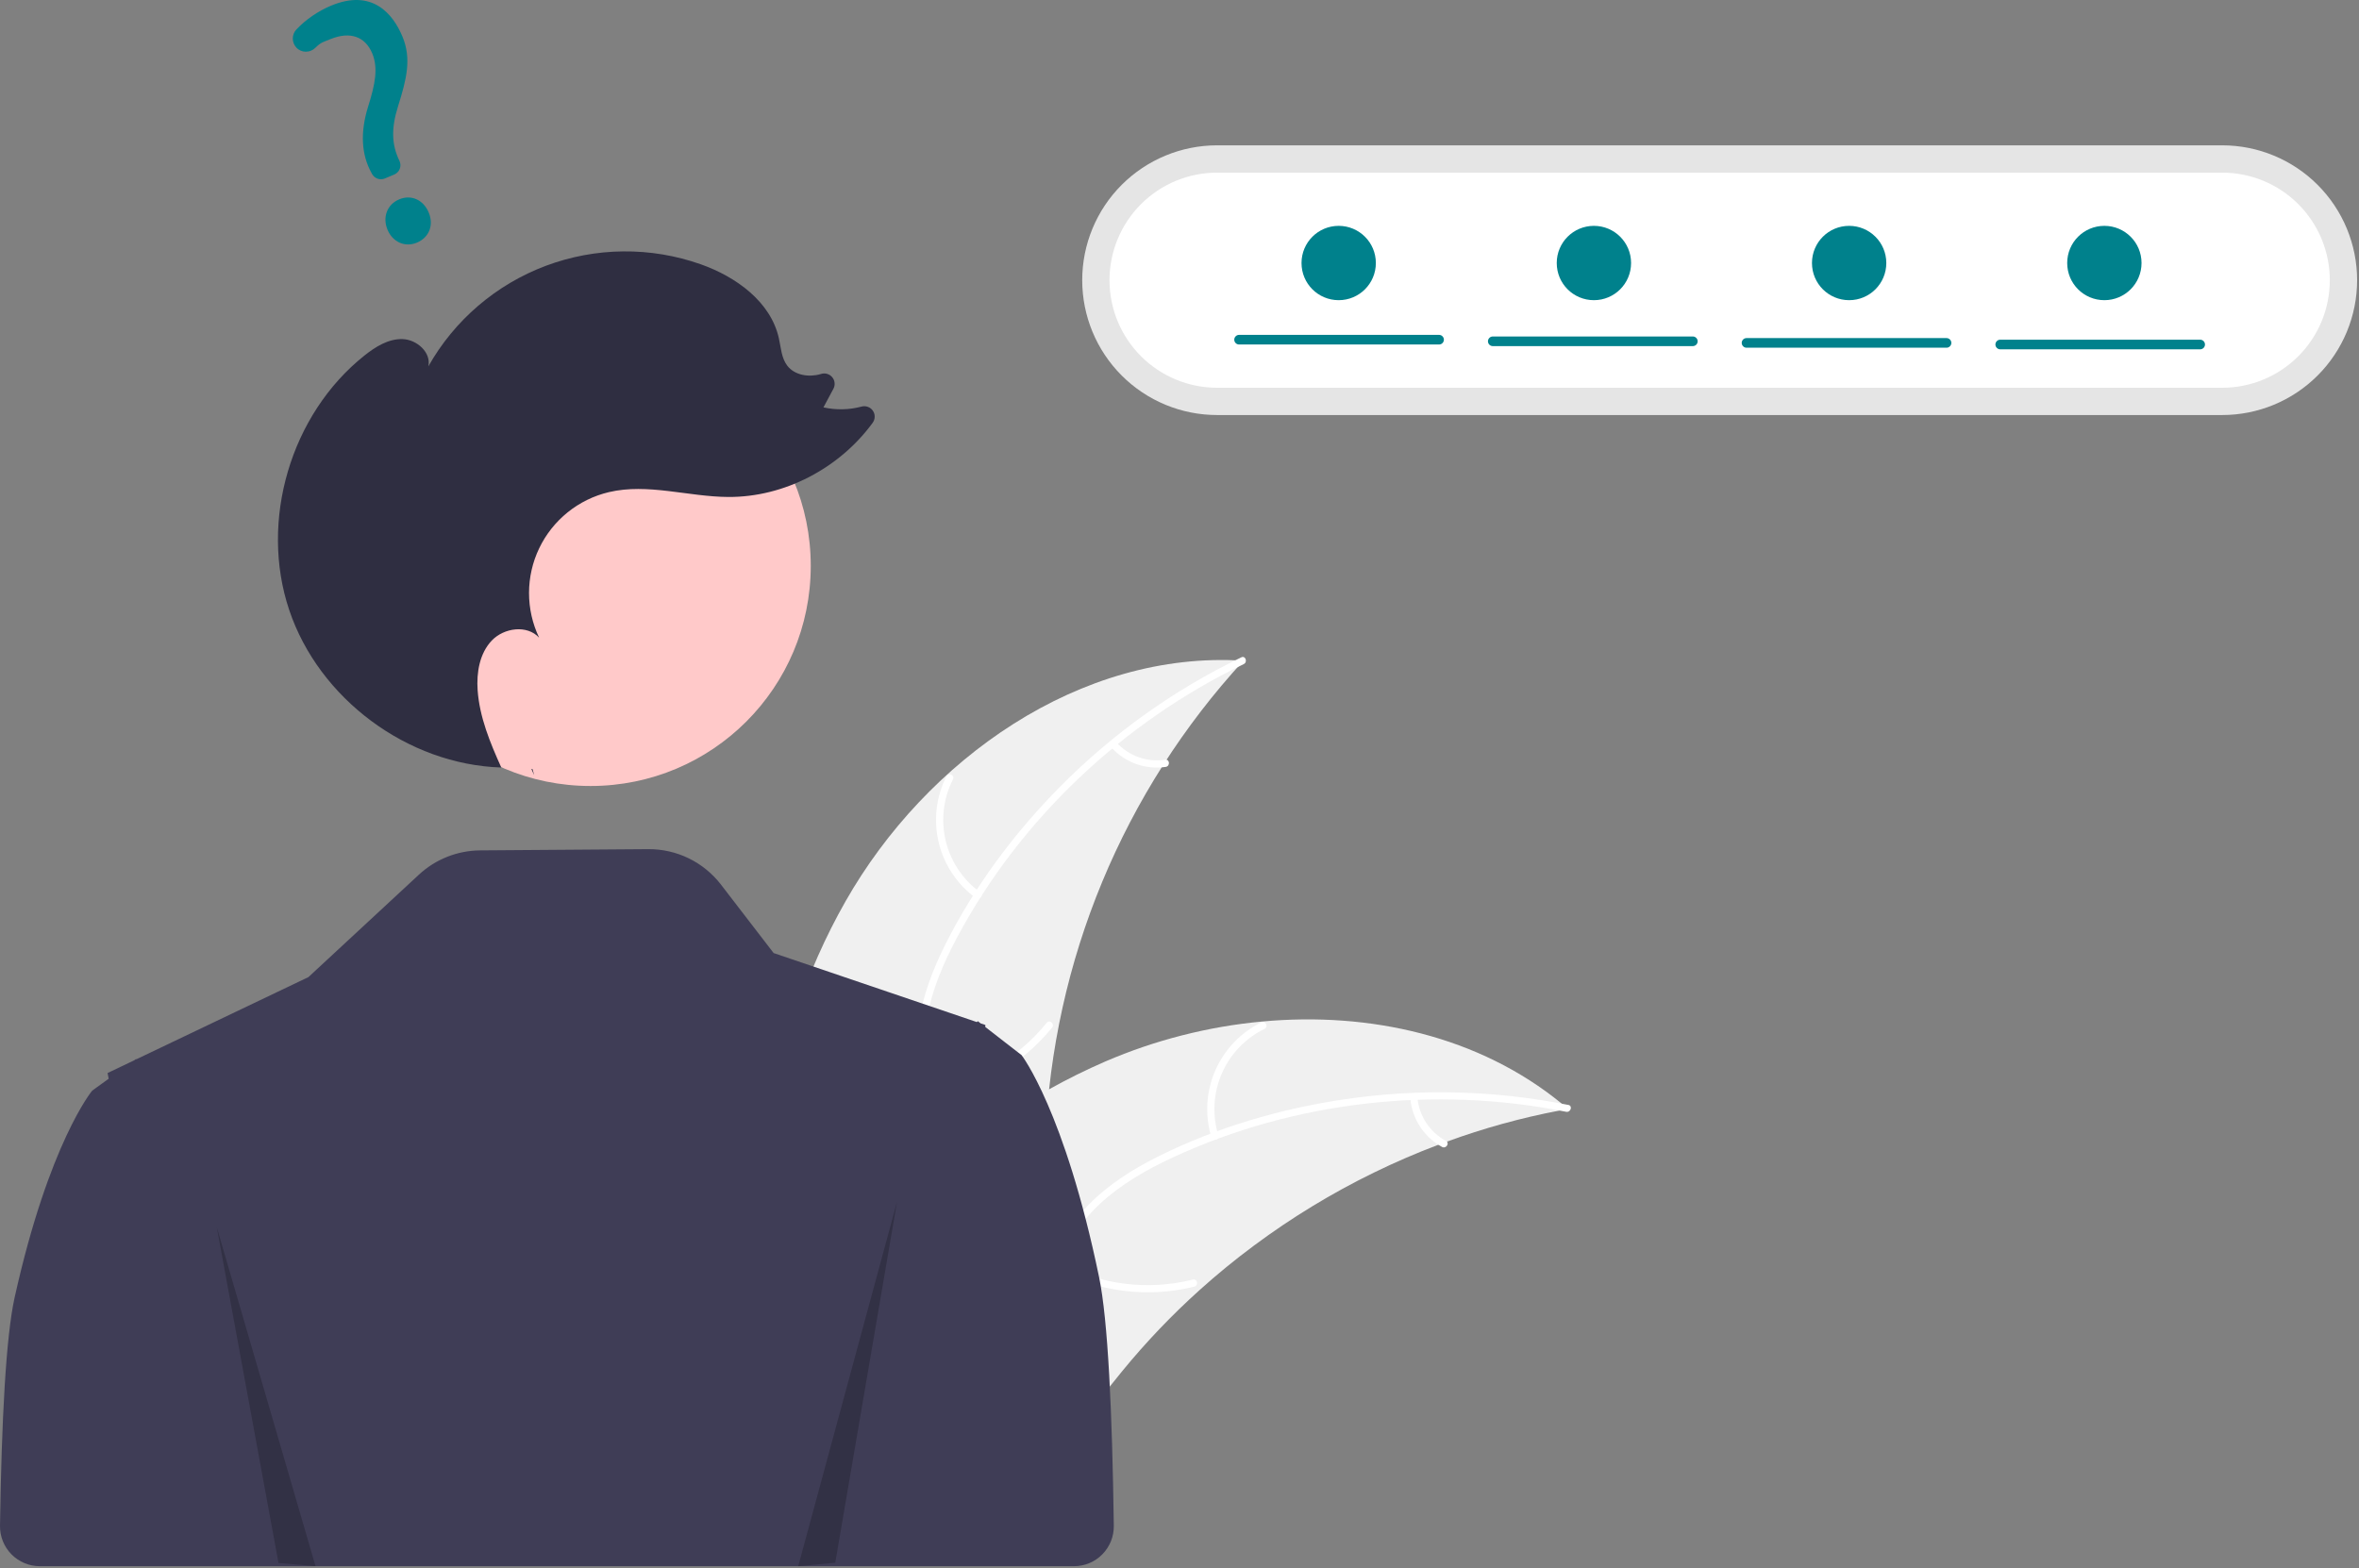 <svg version="1.2" baseProfile="tiny-ps" xmlns="http://www.w3.org/2000/svg" viewBox="0 0 952 633" width="952" height="633">
	<rect x="0" y="0" width="952" height="633" fill="#808080" stroke="none"/>
	<title>undraw_forgot_password_re_hxwm (1)-svg</title>
	<style>
		tspan { white-space:pre }
		.shp0 { fill: #f0f0f0 } 
		.shp1 { fill: #ffffff } 
		.shp2 { fill: #3f3d56 } 
		.shp3 { fill: #e5e5e5 } 
		.shp4 { fill: #ffc9c9 } 
		.shp5 { fill: #2f2e41 } 
		.shp6 { opacity: 0.2;fill: #000000 } 
		.shp7 { fill: #00818c } 
	</style>
	<path id="Layer" class="shp0" d="M341.21 363.82C373.81 306.47 435.99 262.44 501.82 266.68C489.79 279.75 478.94 293.86 469.38 308.82C459.82 323.79 451.59 339.57 444.79 355.98C437.99 372.38 432.64 389.35 428.8 406.69C424.96 424.04 422.64 441.68 421.89 459.42C420.8 487.07 422.48 517.93 404.13 538.63C392.71 551.51 375.25 557.74 358.09 559.05C340.92 560.36 323.76 557.26 306.83 554.17L302.72 555.43C301.16 489.49 308.61 421.16 341.21 363.82Z" />
	<path id="Layer" class="shp1" d="M501.91 268.06C453.24 291.49 411.73 330.63 386.25 378.36C380.74 388.68 376.05 399.63 374.01 411.2C371.96 422.78 373.39 433.8 377.34 444.8C380.96 454.86 385.82 464.72 386.93 475.48C388.1 486.82 383.93 497.43 376.42 505.84C367.23 516.14 354.89 522.52 342.6 528.34C328.96 534.8 314.69 541.3 305.03 553.36C303.86 554.82 301.66 552.92 302.83 551.46C319.64 530.47 348.41 526.53 368.36 509.63C377.67 501.74 384.66 491 384.22 478.41C383.84 467.41 378.83 457.23 375.08 447.08C371.14 436.42 369.18 425.71 370.59 414.35C372.04 402.72 376.31 391.57 381.53 381.16C393.3 357.67 409.42 336.11 427.87 317.46C433.17 312.12 438.68 307 444.41 302.13C450.14 297.26 456.07 292.63 462.19 288.26C468.32 283.89 474.62 279.79 481.09 275.96C487.57 272.13 494.2 268.57 500.97 265.31C502.65 264.5 503.59 267.26 501.91 268.06L501.91 268.06Z" />
	<path id="Layer" class="shp1" d="M393.71 362.41C390.01 359.7 386.82 356.36 384.28 352.54C381.73 348.73 379.89 344.49 378.82 340.03C377.75 335.57 377.48 330.96 378.01 326.4C378.55 321.85 379.88 317.42 381.95 313.33C382.81 311.67 385.43 312.91 384.58 314.58C382.64 318.38 381.4 322.5 380.9 326.74C380.4 330.99 380.66 335.28 381.66 339.43C382.67 343.58 384.4 347.52 386.78 351.07C389.16 354.61 392.15 357.71 395.61 360.21C397.13 361.31 395.22 363.5 393.71 362.41L393.71 362.41Z" />
	<path id="Layer" class="shp1" d="M374.84 439.95C379.46 439.27 384.01 438.17 388.43 436.64C392.85 435.12 397.12 433.19 401.18 430.88C405.24 428.56 409.07 425.88 412.63 422.85C416.19 419.82 419.46 416.47 422.4 412.84C423.58 411.38 425.78 413.28 424.6 414.74C421.54 418.51 418.13 421.99 414.42 425.14C410.71 428.28 406.71 431.07 402.48 433.47C398.25 435.87 393.81 437.87 389.21 439.44C384.6 441.01 379.87 442.15 375.05 442.85C373.2 443.11 372.99 440.21 374.84 439.95L374.84 439.95Z" />
	<path id="Layer" class="shp1" d="M450.52 299.62C451.74 300.97 453.13 302.16 454.64 303.17C456.15 304.19 457.78 305.01 459.5 305.62C461.21 306.23 462.99 306.63 464.81 306.8C466.62 306.97 468.44 306.92 470.24 306.65C472.09 306.36 472.29 309.26 470.46 309.54C468.47 309.84 466.45 309.89 464.45 309.7C462.45 309.5 460.47 309.07 458.58 308.4C456.68 307.72 454.88 306.82 453.2 305.72C451.52 304.61 449.99 303.3 448.63 301.82C448.49 301.69 448.37 301.54 448.29 301.36C448.21 301.19 448.16 301.01 448.14 300.82C448.13 300.63 448.15 300.44 448.21 300.26C448.27 300.08 448.36 299.91 448.47 299.77C448.6 299.62 448.75 299.5 448.92 299.42C449.09 299.33 449.28 299.28 449.47 299.27C449.66 299.26 449.85 299.28 450.03 299.34C450.21 299.4 450.38 299.49 450.52 299.62Z" />
	<path id="Layer" class="shp0" d="M632.79 447.58C631.64 447.8 630.49 448.01 629.33 448.25C625.47 448.98 621.62 449.8 617.79 450.69C613.96 451.58 610.15 452.55 606.36 453.6C602.57 454.65 598.8 455.77 595.06 456.97C591.31 458.17 587.6 459.45 583.9 460.8C582.75 461.2 581.6 461.62 580.46 462.06C571.62 465.4 562.94 469.15 554.44 473.3C545.95 477.44 537.65 481.98 529.57 486.9C521.5 491.81 513.66 497.1 506.07 502.74C498.48 508.37 491.16 514.36 484.13 520.68C481.33 523.2 478.58 525.78 475.87 528.4C473.17 531.03 470.51 533.71 467.91 536.43C465.31 539.16 462.76 541.94 460.26 544.76C457.76 547.58 455.32 550.46 452.93 553.37C439.74 569.5 426.71 588.03 409.47 598.54C409.02 598.82 408.57 599.09 408.11 599.36C407.66 599.62 407.2 599.88 406.74 600.13C406.27 600.38 405.81 600.63 405.34 600.86C404.87 601.1 404.39 601.33 403.91 601.55L304.58 560.35C304.4 560.14 304.21 559.95 304.03 559.75L299.99 558.28C300.44 557.65 300.92 557 301.37 556.36C301.63 555.99 301.91 555.63 302.17 555.26C302.35 555.01 302.53 554.77 302.68 554.54C302.74 554.46 302.8 554.38 302.85 554.32C303 554.09 303.16 553.89 303.3 553.68C305.98 550.04 308.69 546.41 311.43 542.79C311.44 542.77 311.44 542.77 311.48 542.75C332.43 515.24 355.86 489.23 382.49 467.6C383.29 466.95 384.1 466.28 384.95 465.65C387.96 463.23 391.03 460.87 394.14 458.58C397.25 456.28 400.4 454.05 403.6 451.89C406.8 449.72 410.05 447.62 413.33 445.59C416.62 443.56 419.95 441.59 423.31 439.7C425.16 438.66 427.02 437.65 428.9 436.67C430.77 435.68 432.65 434.72 434.55 433.78C436.45 432.84 438.36 431.93 440.28 431.04C442.2 430.15 444.13 429.28 446.07 428.44C451.09 426.28 456.18 424.32 461.35 422.56C466.52 420.8 471.76 419.24 477.05 417.9C482.34 416.55 487.68 415.4 493.06 414.47C498.44 413.54 503.85 412.83 509.29 412.32C552.72 408.29 596.96 418.19 630.27 445.47C631.12 446.17 631.95 446.86 632.79 447.58Z" />
	<path id="Layer" class="shp1" d="M632.04 448.75C579.07 438.15 522.37 444.41 473.29 467.18C462.67 472.1 452.34 478.02 443.74 486.03C435.13 494.05 429.64 503.71 426.17 514.87C423 525.08 420.95 535.88 415.36 545.14C409.46 554.9 399.75 560.85 388.68 563.05C375.14 565.74 361.45 563.4 348.14 560.65C333.35 557.6 318.05 554.19 303.07 558C301.26 558.47 300.65 555.62 302.46 555.16C328.51 548.53 353.86 562.7 379.97 561.22C392.15 560.53 404.2 556.16 411.43 545.85C417.74 536.83 419.88 525.69 422.99 515.33C426.27 504.45 431.15 494.71 439.12 486.49C447.27 478.08 457.39 471.74 467.83 466.57C491.37 454.91 517.22 447.39 543.18 443.62C550.63 442.54 558.11 441.78 565.62 441.33C573.13 440.89 580.65 440.77 588.17 440.97C595.69 441.16 603.19 441.68 610.67 442.52C618.14 443.36 625.57 444.52 632.95 445.99C634.78 446.35 633.86 449.11 632.04 448.75L632.04 448.75Z" />
	<path id="Layer" class="shp1" d="M488.85 458.94C487.52 454.55 486.98 449.96 487.25 445.38C487.52 440.8 488.6 436.31 490.43 432.1C492.26 427.9 494.82 424.05 497.99 420.74C501.16 417.42 504.89 414.69 509.01 412.67C510.69 411.86 512.04 414.43 510.35 415.25C506.52 417.12 503.04 419.66 500.09 422.75C497.14 425.83 494.76 429.42 493.06 433.34C491.36 437.26 490.37 441.45 490.14 445.71C489.91 449.97 490.43 454.25 491.69 458.33C492.24 460.11 489.4 460.72 488.85 458.94Z" />
	<path id="Layer" class="shp1" d="M427.1 509.48C431.19 511.73 435.49 513.59 439.94 515.03C444.38 516.48 448.95 517.5 453.58 518.1C458.22 518.7 462.9 518.86 467.56 518.59C472.23 518.31 476.86 517.61 481.39 516.47C483.21 516.02 483.82 518.86 482 519.32C477.29 520.49 472.47 521.21 467.61 521.49C462.76 521.76 457.89 521.58 453.06 520.95C448.24 520.32 443.49 519.24 438.87 517.73C434.25 516.21 429.78 514.27 425.52 511.93C423.88 511.02 425.46 508.58 427.1 509.48L427.1 509.48Z" />
	<path id="Layer" class="shp1" d="M572.01 443.01C572.17 444.82 572.56 446.6 573.16 448.32C573.75 450.04 574.56 451.68 575.56 453.2C576.56 454.72 577.75 456.11 579.09 457.34C580.43 458.57 581.92 459.63 583.53 460.49C585.18 461.37 583.59 463.81 581.95 462.93C580.18 461.97 578.54 460.8 577.06 459.44C575.58 458.08 574.27 456.54 573.16 454.87C572.05 453.19 571.15 451.38 570.48 449.49C569.81 447.59 569.37 445.62 569.17 443.62C569.14 443.43 569.14 443.24 569.18 443.06C569.21 442.87 569.29 442.69 569.39 442.54C569.49 442.38 569.62 442.24 569.78 442.13C569.93 442.02 570.1 441.94 570.29 441.89C570.47 441.85 570.67 441.85 570.85 441.88C571.04 441.92 571.22 441.99 571.38 442.09C571.54 442.2 571.68 442.33 571.79 442.49C571.9 442.64 571.97 442.82 572.01 443.01L572.01 443.01Z" />
	<path id="Layer" class="shp2" d="M449.49 615.87C449.51 618 449.12 620.11 448.33 622.09C447.53 624.06 446.35 625.86 444.86 627.37C443.37 628.89 441.59 630.09 439.62 630.92C437.66 631.74 435.55 632.16 433.42 632.16L387.11 632.16L387.11 632.16L16.06 632.16C13.93 632.16 11.83 631.74 9.86 630.91C7.9 630.09 6.12 628.89 4.62 627.37C3.13 625.85 1.95 624.05 1.16 622.08C0.36 620.1 -0.03 617.98 0 615.85C0.63 573.76 2.37 539.59 5.91 523.67C19.82 461.08 37.21 440.21 37.21 440.21L43.86 435.41L43.41 433.11L54.15 427.98L54.88 427.45L54.99 427.57L124.46 394.39L169.05 353.04C170.71 351.5 172.51 350.11 174.43 348.9C176.35 347.69 178.38 346.66 180.48 345.83C182.59 344.99 184.77 344.35 187 343.92C189.23 343.48 191.49 343.26 193.76 343.24L261.59 342.74C264.41 342.72 267.23 343.02 269.99 343.65C272.75 344.27 275.42 345.21 277.96 346.45C280.5 347.69 282.89 349.22 285.08 351.01C287.27 352.8 289.25 354.83 290.97 357.07L312.21 384.68L358.08 400.26L394.23 412.54L394.48 412.29L394.59 412.16L395.32 412.72L395.77 413.07L397.66 413.71L397.62 414.51L405.61 420.72L412.26 425.87C412.26 425.87 429.65 448.29 443.56 515.56C447.13 532.83 448.87 570.06 449.49 615.87Z" />
	<path id="Layer" class="shp3" d="M896.8 58.66C911.24 58.66 925.09 64.4 935.29 74.6C945.5 84.81 951.24 98.66 951.24 113.09C951.24 127.53 945.5 141.37 935.29 151.58C925.09 161.79 911.24 167.52 896.8 167.52L491.17 167.52C476.73 167.52 462.89 161.79 452.68 151.58C442.47 141.37 436.74 127.53 436.74 113.09C436.74 98.66 442.47 84.81 452.68 74.6C462.89 64.4 476.73 58.66 491.17 58.66L896.8 58.66Z" />
	<path id="Layer" class="shp1" d="M896.8 69.68C908.32 69.68 919.36 74.25 927.5 82.39C935.65 90.54 940.22 101.58 940.22 113.09C940.22 124.61 935.65 135.65 927.5 143.79C919.36 151.93 908.32 156.51 896.8 156.51L491.17 156.51C479.65 156.51 468.61 151.93 460.47 143.79C452.33 135.65 447.75 124.61 447.75 113.09C447.75 101.58 452.33 90.54 460.47 82.39C468.61 74.25 479.65 69.68 491.17 69.68L896.8 69.68Z" />
	<path id="e096411a-cdc3-4e6d-bbd4-4630e1fee17e" class="shp4" d="M238.32 317.25C189.18 317.25 149.46 277.53 149.46 228.39C149.46 179.25 189.18 139.53 238.32 139.53C287.46 139.53 327.19 179.25 327.19 228.39C327.19 277.53 287.46 317.25 238.32 317.25Z" />
	<path id="Layer" class="shp5" d="M215.59 312.9C215.21 312.07 214.83 311.23 214.45 310.39C214.6 310.39 214.74 310.41 214.89 310.42L215.59 312.9Z" />
	<path id="Layer" class="shp5" d="M146.99 143.57C151.48 139.98 156.74 136.69 162.48 136.87C168.23 137.06 174.06 142.25 172.87 147.87C178.1 138.6 184.92 130.31 193.01 123.39C201.1 116.47 210.34 111.01 220.32 107.27C230.29 103.54 240.84 101.57 251.48 101.47C262.13 101.36 272.72 103.12 282.76 106.66C297.04 111.7 311.05 121.78 314.33 136.57C315.17 140.36 315.35 144.52 317.72 147.61C320.71 151.49 326.43 152.37 331.13 151C331.18 150.99 331.23 150.98 331.27 150.96C332.07 150.69 332.93 150.66 333.74 150.89C334.55 151.11 335.27 151.57 335.82 152.21C336.37 152.84 336.71 153.63 336.8 154.47C336.9 155.3 336.74 156.15 336.35 156.89L332.31 164.43C333.57 164.71 334.86 164.91 336.15 165.04C337.44 165.17 338.74 165.22 340.04 165.19C341.34 165.17 342.63 165.06 343.92 164.88C345.21 164.69 346.48 164.43 347.73 164.1C348.57 163.88 349.46 163.92 350.27 164.23C351.08 164.53 351.78 165.08 352.26 165.79C352.75 166.51 353.01 167.35 352.99 168.22C352.98 169.09 352.7 169.93 352.19 170.63C338.86 188.92 316.6 200.73 293.89 200.59C277.74 200.5 261.43 194.93 245.71 198.64C239.64 200.08 233.95 202.86 229.09 206.78C224.23 210.7 220.3 215.65 217.6 221.29C214.9 226.92 213.5 233.09 213.49 239.33C213.49 245.58 214.88 251.75 217.57 257.39C212.74 252.1 203.41 253.36 198.47 258.53C193.54 263.71 192.26 271.44 192.75 278.57C193.52 289.49 197.79 299.77 202.3 309.79C164.5 308.6 128.75 282.08 116.71 246.21C104.63 210.2 117.29 167.26 146.99 143.57Z" />
	<path id="Layer" class="shp6" d="M87.46 495.25L127.34 632.16L112.39 630.86L87.46 495.25L87.46 495.25Z" />
	<path id="Layer" class="shp6" d="M362.01 485.03L337.08 630.76L322.13 632.16L362.01 485.03L362.01 485.03Z" />
	<path id="Layer" class="shp7" d="M168.25 97.93C163.47 99.93 158.48 97.74 156.39 92.73C154.27 87.65 156.25 82.49 161.11 80.46C165.96 78.43 170.86 80.62 173.02 85.79C175.14 90.88 173.18 95.87 168.25 97.93ZM159.09 70.45L155.29 72.04C154.82 72.23 154.32 72.34 153.81 72.35C153.3 72.36 152.8 72.27 152.32 72.1C151.84 71.92 151.4 71.66 151.02 71.32C150.64 70.98 150.32 70.58 150.09 70.13L149.9 69.76C145.81 62.39 145.34 53.42 148.52 43.14C151.45 33.91 152.67 27.42 150.22 21.54C147.38 14.75 141.32 12.62 133.59 15.7C130.59 16.95 129.64 16.93 127.28 19.27C127.02 19.53 126.74 19.76 126.44 19.96C126.14 20.16 125.82 20.33 125.48 20.47C125.15 20.6 124.8 20.71 124.44 20.77C124.08 20.84 123.72 20.87 123.36 20.87C123.01 20.86 122.66 20.82 122.32 20.75C121.97 20.67 121.64 20.57 121.32 20.43C121 20.28 120.69 20.11 120.41 19.91C120.12 19.71 119.85 19.48 119.61 19.22C119.15 18.73 118.79 18.16 118.54 17.54C118.29 16.92 118.16 16.25 118.16 15.58C118.15 14.91 118.28 14.24 118.52 13.62C118.76 12.99 119.12 12.42 119.58 11.93C120.56 10.89 121.6 9.91 122.69 8.98C123.78 8.06 124.92 7.19 126.1 6.38C127.28 5.57 128.5 4.82 129.75 4.13C131.01 3.45 132.3 2.83 133.62 2.28C150.23 -4.65 158.59 5.58 162.41 14.75C166.16 23.71 164.05 32.02 160.67 42.79C157.83 51.74 158 58.37 161.22 64.96C161.45 65.46 161.58 66 161.6 66.55C161.62 67.1 161.52 67.64 161.33 68.16C161.13 68.67 160.83 69.14 160.44 69.53C160.06 69.93 159.6 70.24 159.09 70.45L159.09 70.45Z" />
	<path id="Layer" class="shp7" d="M580.77 139.05L500.06 139.05C499.54 139.06 499.04 138.85 498.68 138.49C498.31 138.12 498.1 137.63 498.1 137.11C498.1 136.59 498.31 136.09 498.68 135.73C499.04 135.36 499.54 135.16 500.06 135.16L580.77 135.16C581.28 135.17 581.77 135.37 582.13 135.74C582.49 136.1 582.7 136.6 582.7 137.11C582.7 137.62 582.49 138.11 582.13 138.48C581.77 138.84 581.28 139.05 580.77 139.05L580.77 139.05Z" />
	<path id="Layer" class="shp7" d="M683.15 139.7L602.44 139.7C601.92 139.7 601.43 139.5 601.06 139.14C600.69 138.77 600.48 138.27 600.48 137.76C600.48 137.24 600.69 136.74 601.06 136.38C601.43 136.01 601.92 135.81 602.44 135.81L683.15 135.81C683.67 135.81 684.16 136.01 684.53 136.38C684.9 136.74 685.11 137.24 685.11 137.76C685.11 138.27 684.9 138.77 684.53 139.14C684.16 139.5 683.67 139.7 683.15 139.7L683.15 139.7Z" />
	<path id="Layer" class="shp7" d="M785.53 140.35L704.82 140.35C704.31 140.35 703.82 140.14 703.46 139.77C703.09 139.41 702.89 138.92 702.89 138.4C702.89 137.89 703.09 137.4 703.46 137.03C703.82 136.67 704.31 136.46 704.82 136.46L785.53 136.46C786.05 136.46 786.55 136.66 786.91 137.03C787.28 137.39 787.49 137.89 787.49 138.4C787.49 138.92 787.28 139.42 786.91 139.78C786.55 140.15 786.05 140.35 785.53 140.35L785.53 140.35Z" />
	<path id="Layer" class="shp7" d="M887.91 141L807.2 141C806.69 140.99 806.2 140.79 805.84 140.42C805.48 140.06 805.27 139.57 805.27 139.05C805.27 138.54 805.48 138.05 805.84 137.68C806.2 137.32 806.69 137.11 807.2 137.11L887.91 137.11C888.42 137.11 888.92 137.32 889.28 137.68C889.64 138.05 889.84 138.54 889.84 139.05C889.84 139.57 889.64 140.06 889.28 140.42C888.92 140.79 888.42 140.99 887.91 141L887.91 141Z" />
	<path id="Layer" class="shp7" d="M540.24 121.16C531.94 121.16 525.24 114.46 525.24 106.16C525.24 97.87 531.94 91.16 540.24 91.16C548.53 91.16 555.24 97.87 555.24 106.16C555.24 114.46 548.53 121.16 540.24 121.16Z" />
	<path id="Layer" class="shp7" d="M643.24 121.16C634.94 121.16 628.24 114.46 628.24 106.16C628.24 97.87 634.94 91.16 643.24 91.16C651.53 91.16 658.24 97.87 658.24 106.16C658.24 114.46 651.53 121.16 643.24 121.16Z" />
	<path id="Layer" class="shp7" d="M746.24 121.16C737.94 121.16 731.24 114.46 731.24 106.16C731.24 97.87 737.94 91.16 746.24 91.16C754.53 91.16 761.24 97.87 761.24 106.16C761.24 114.46 754.53 121.16 746.24 121.16Z" />
	<path id="Layer" class="shp7" d="M849.24 121.16C840.94 121.16 834.24 114.46 834.24 106.16C834.24 97.87 840.94 91.16 849.24 91.16C857.53 91.16 864.24 97.87 864.24 106.16C864.24 114.46 857.53 121.16 849.24 121.16Z" />
</svg>
